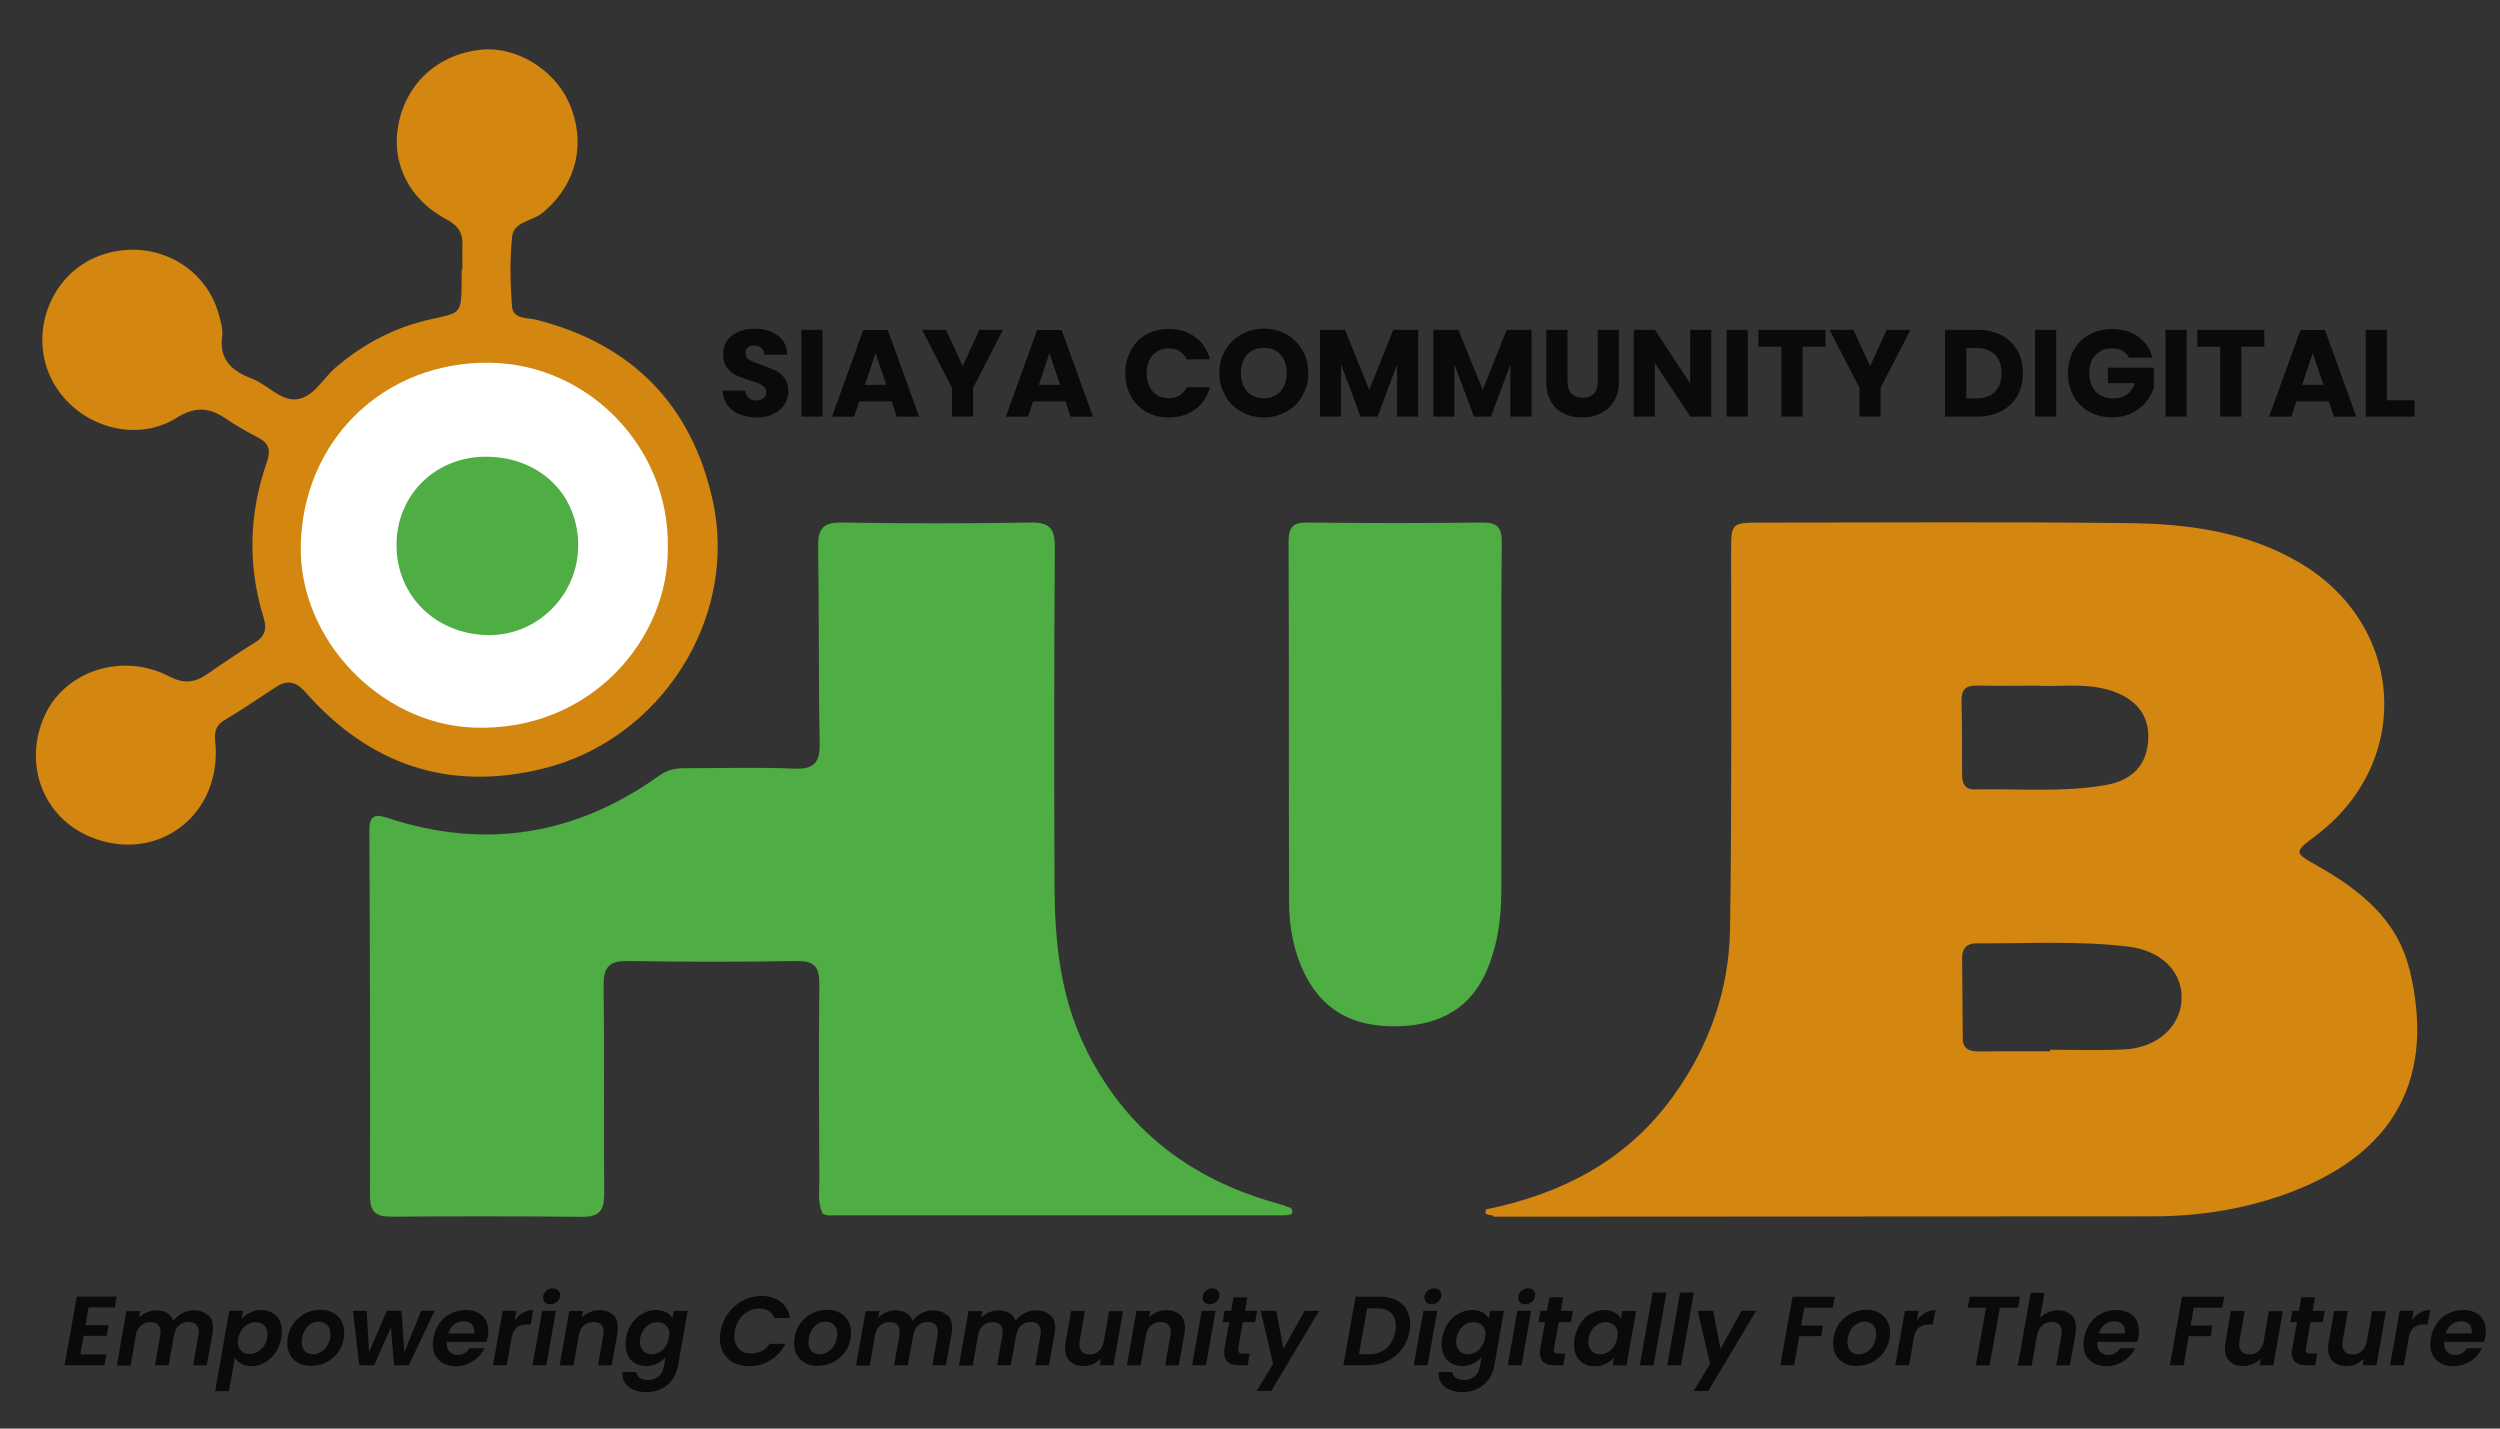 <svg xmlns="http://www.w3.org/2000/svg" xmlns:xlink="http://www.w3.org/1999/xlink" width="161" zoomAndPan="magnify" viewBox="0 0 120.75 69" height="92" preserveAspectRatio="xMidYMid meet" version="1.0"><rect x="0" y="0" width="120.75" height="69" fill="#333333" stroke="none"/><defs><clipPath id="10c706b3e2"><path d="M 117 63 L 120.5 63 L 120.5 66 L 117 66 Z M 117 63 " clip-rule="nonzero"/></clipPath></defs><path fill="#d38610" d="M 116.371 46.816 C 115.789 44.402 113.973 42.977 111.914 41.809 C 110.789 41.18 110.805 41.156 111.809 40.395 C 116.59 36.844 116.184 30.168 111.051 27.168 C 108.453 25.648 105.582 25.289 102.676 25.266 C 96.809 25.199 90.941 25.242 85.078 25.242 C 83.613 25.242 83.613 25.25 83.613 26.703 C 83.609 32.742 83.652 38.805 83.562 44.844 C 83.52 47.797 82.559 50.531 80.82 52.938 C 78.594 56.039 75.449 57.664 71.777 58.414 C 71.641 58.801 72.07 58.602 72.145 58.766 C 82.754 58.758 93.371 58.758 103.98 58.75 C 106.105 58.75 108.191 58.434 110.191 57.746 C 115.793 55.805 117.629 51.961 116.379 46.816 Z M 95.496 33.109 C 96.383 33.141 97.273 33.117 98.336 33.117 C 99.379 33.188 100.609 32.977 101.805 33.312 C 103.117 33.672 103.816 34.52 103.762 35.672 C 103.719 36.895 103.043 37.688 101.688 37.922 C 99.605 38.281 97.484 38.086 95.371 38.129 C 94.875 38.137 94.77 37.809 94.77 37.41 C 94.766 36.227 94.77 35.043 94.742 33.859 C 94.734 33.305 94.945 33.098 95.496 33.117 Z M 102.578 50.688 C 101.395 50.742 100.211 50.703 99.02 50.703 L 99.02 50.777 C 97.867 50.777 96.719 50.77 95.566 50.785 C 95.102 50.785 94.801 50.656 94.801 50.133 C 94.793 48.852 94.777 47.578 94.77 46.297 C 94.766 45.816 94.973 45.562 95.484 45.562 C 97.91 45.578 100.359 45.43 102.781 45.719 C 104.422 45.914 105.434 46.965 105.371 48.289 C 105.305 49.602 104.176 50.621 102.586 50.688 Z M 102.578 50.688 " fill-opacity="1" fill-rule="nonzero"/><path fill="#4ead43" d="M 39.711 58.57 C 39.492 58.066 39.574 57.527 39.574 57.012 C 39.559 53.855 39.539 50.695 39.574 47.543 C 39.582 46.68 39.32 46.402 38.445 46.418 C 35.738 46.469 33.035 46.461 30.336 46.418 C 29.43 46.402 29.145 46.703 29.152 47.602 C 29.199 50.957 29.152 54.309 29.184 57.664 C 29.191 58.457 28.945 58.781 28.121 58.773 C 25.055 58.742 21.992 58.742 18.926 58.766 C 18.184 58.766 17.871 58.57 17.871 57.77 C 17.883 51.887 17.871 45.996 17.84 40.117 C 17.84 39.434 18.059 39.285 18.715 39.504 C 23.43 41.059 27.812 40.34 31.836 37.465 C 32.211 37.203 32.586 37.098 33.027 37.105 C 34.809 37.105 36.586 37.051 38.367 37.125 C 39.344 37.164 39.605 36.812 39.59 35.891 C 39.531 32.738 39.566 29.574 39.516 26.422 C 39.5 25.543 39.738 25.223 40.676 25.238 C 43.711 25.289 46.746 25.289 49.773 25.238 C 50.703 25.223 50.949 25.527 50.949 26.422 C 50.91 31.914 50.91 37.402 50.934 42.887 C 50.949 45.496 51.219 48.074 52.363 50.484 C 54.176 54.309 57.168 56.742 61.191 57.977 C 61.477 58.066 61.762 58.145 62.043 58.227 C 62.164 58.324 62.391 58.27 62.418 58.48 C 62.449 58.668 62.301 58.676 62.172 58.691 C 62.008 58.711 61.844 58.699 61.676 58.699 C 54.574 58.699 47.473 58.699 40.375 58.699 C 40.152 58.699 39.914 58.75 39.711 58.594 Z M 39.711 58.57 " fill-opacity="1" fill-rule="nonzero"/><path fill="#d38610" d="M 22.336 13 C 22.336 12.605 22.32 12.215 22.336 11.816 C 22.359 11.227 22.09 10.867 21.555 10.59 C 19.758 9.637 18.883 7.871 19.242 6.02 C 19.629 3.996 21.18 2.602 23.266 2.398 C 24.926 2.234 26.754 3.344 27.477 4.945 C 28.312 6.82 27.887 8.789 26.367 10.141 C 26.312 10.184 26.27 10.223 26.215 10.266 C 25.738 10.695 24.809 10.68 24.734 11.441 C 24.621 12.543 24.645 13.676 24.727 14.785 C 24.77 15.43 25.461 15.332 25.91 15.445 C 30.539 16.621 33.41 19.574 34.422 24.164 C 35.688 29.875 31.895 35.754 26.195 37.133 C 21.633 38.242 17.824 36.918 14.754 33.434 C 14.289 32.91 13.875 32.82 13.309 33.195 C 12.484 33.742 11.668 34.289 10.82 34.797 C 10.219 35.156 10.406 35.703 10.422 36.207 C 10.52 39.562 7.441 41.703 4.355 40.418 C 2.07 39.465 1.102 36.887 2.16 34.559 C 3.125 32.422 5.883 31.492 8.152 32.66 C 8.902 33.051 9.418 32.969 10.023 32.551 C 10.781 32.023 11.539 31.508 12.324 31.027 C 12.812 30.727 12.895 30.348 12.738 29.852 C 11.949 27.32 12.027 24.793 12.895 22.301 C 13.074 21.781 13.008 21.422 12.496 21.152 C 11.941 20.859 11.395 20.555 10.879 20.203 C 10.094 19.668 9.402 19.633 8.535 20.18 C 6.438 21.496 3.516 20.5 2.441 18.215 C 1.387 15.961 2.52 13.18 4.824 12.344 C 7.27 11.449 9.906 12.754 10.566 15.184 C 10.664 15.527 10.773 15.902 10.73 16.246 C 10.578 17.383 11.215 17.926 12.16 18.285 C 12.926 18.574 13.547 19.391 14.363 19.281 C 15.164 19.168 15.598 18.27 16.215 17.746 C 17.578 16.59 19.098 15.789 20.836 15.414 C 22.27 15.105 22.273 15.137 22.297 13.684 C 22.297 13.449 22.297 13.227 22.297 12.992 L 22.32 12.992 Z M 22.336 13 " fill-opacity="1" fill-rule="nonzero"/><path fill="#4ead43" d="M 72.512 34.863 C 72.512 37.621 72.527 40.387 72.512 43.145 C 72.504 44.395 72.332 45.629 71.844 46.801 C 71.082 48.648 69.633 49.473 67.68 49.562 C 65.672 49.652 64.047 49.016 63.078 47.16 C 62.496 46.035 62.262 44.801 62.262 43.539 C 62.246 37.758 62.262 31.973 62.238 26.195 C 62.238 25.477 62.418 25.223 63.176 25.238 C 65.977 25.273 68.773 25.273 71.574 25.238 C 72.316 25.23 72.543 25.469 72.535 26.195 C 72.504 29.086 72.52 31.98 72.52 34.871 C 72.52 34.871 72.52 34.871 72.512 34.871 Z M 72.512 34.863 " fill-opacity="1" fill-rule="nonzero"/><path fill="#ffffff" d="M 32.254 26.398 C 32.344 30.816 28.531 35.383 22.828 35.141 C 18.379 34.953 14.438 30.895 14.527 26.359 C 14.625 21.25 18.559 17.445 23.668 17.52 C 28.426 17.586 32.328 21.625 32.254 26.398 Z M 32.254 26.398 " fill-opacity="1" fill-rule="nonzero"/><path fill="#4ead43" d="M 23.504 22.059 C 26.082 22.082 27.934 23.887 27.926 26.367 C 27.918 28.758 25.93 30.715 23.57 30.676 C 21.039 30.633 19.152 28.773 19.152 26.324 C 19.152 23.895 21.047 22.039 23.504 22.059 Z M 23.504 22.059 " fill-opacity="1" fill-rule="nonzero"/><path fill="#0a0a0a" d="M 35.723 20.016 C 35.484 19.918 35.289 19.766 35.141 19.574 C 34.996 19.379 34.914 19.145 34.906 18.867 L 35.992 18.867 C 36.008 19.023 36.062 19.137 36.16 19.219 C 36.258 19.301 36.367 19.34 36.52 19.34 C 36.668 19.34 36.789 19.301 36.879 19.234 C 36.969 19.168 37.012 19.07 37.012 18.941 C 37.012 18.84 36.977 18.754 36.906 18.688 C 36.84 18.621 36.75 18.566 36.652 18.523 C 36.547 18.477 36.406 18.434 36.219 18.375 C 35.949 18.293 35.723 18.207 35.559 18.125 C 35.387 18.043 35.246 17.918 35.117 17.758 C 34.988 17.602 34.93 17.383 34.93 17.121 C 34.93 16.734 35.07 16.426 35.355 16.207 C 35.641 15.992 36.008 15.879 36.457 15.879 C 36.906 15.879 37.289 15.992 37.574 16.207 C 37.859 16.426 38.008 16.734 38.023 17.129 L 36.922 17.129 C 36.914 16.996 36.863 16.891 36.773 16.809 C 36.684 16.727 36.562 16.688 36.422 16.688 C 36.301 16.688 36.195 16.719 36.121 16.785 C 36.047 16.852 36.008 16.941 36.008 17.07 C 36.008 17.203 36.07 17.309 36.195 17.383 C 36.324 17.461 36.527 17.543 36.797 17.633 C 37.066 17.723 37.281 17.812 37.453 17.895 C 37.629 17.977 37.77 18.098 37.891 18.262 C 38.008 18.426 38.078 18.629 38.078 18.875 C 38.078 19.121 38.016 19.332 37.898 19.527 C 37.777 19.723 37.598 19.879 37.363 19.992 C 37.133 20.105 36.863 20.164 36.547 20.164 C 36.234 20.164 35.965 20.113 35.723 20.016 Z M 35.723 20.016 " fill-opacity="1" fill-rule="nonzero"/><path fill="#0a0a0a" d="M 38.707 15.93 L 39.727 15.93 L 39.727 20.121 L 38.707 20.121 Z M 38.707 15.93 " fill-opacity="1" fill-rule="nonzero"/><path fill="#0a0a0a" d="M 43.066 19.387 L 41.5 19.387 L 41.254 20.125 L 40.184 20.125 L 41.695 15.938 L 42.879 15.938 L 44.395 20.125 L 43.312 20.125 Z M 42.805 18.59 L 42.289 17.055 L 41.777 18.59 L 42.812 18.59 Z M 42.805 18.59 " fill-opacity="1" fill-rule="nonzero"/><path fill="#0a0a0a" d="M 48.445 15.93 L 47 18.734 L 47 20.121 L 45.98 20.121 L 45.98 18.734 L 44.535 15.93 L 45.688 15.93 L 46.5 17.684 L 47.301 15.93 Z M 48.445 15.93 " fill-opacity="1" fill-rule="nonzero"/><path fill="#0a0a0a" d="M 51.465 19.387 L 49.898 19.387 L 49.652 20.125 L 48.582 20.125 L 50.094 15.938 L 51.277 15.938 L 52.793 20.125 L 51.711 20.125 Z M 51.203 18.59 L 50.688 17.055 L 50.176 18.59 L 51.211 18.59 Z M 51.203 18.59 " fill-opacity="1" fill-rule="nonzero"/><path fill="#0a0a0a" d="M 54.621 16.914 C 54.801 16.59 55.047 16.336 55.367 16.156 C 55.691 15.977 56.051 15.887 56.457 15.887 C 56.949 15.887 57.375 16.02 57.73 16.281 C 58.082 16.547 58.32 16.906 58.441 17.355 L 57.316 17.355 C 57.234 17.184 57.113 17.047 56.965 16.957 C 56.816 16.867 56.637 16.824 56.441 16.824 C 56.125 16.824 55.871 16.934 55.676 17.152 C 55.48 17.371 55.383 17.66 55.383 18.027 C 55.383 18.395 55.48 18.688 55.676 18.906 C 55.871 19.121 56.125 19.234 56.441 19.234 C 56.637 19.234 56.809 19.191 56.965 19.102 C 57.121 19.012 57.234 18.875 57.316 18.703 L 58.441 18.703 C 58.32 19.152 58.082 19.512 57.73 19.773 C 57.375 20.035 56.949 20.164 56.457 20.164 C 56.051 20.164 55.684 20.074 55.367 19.895 C 55.047 19.715 54.801 19.461 54.621 19.137 C 54.441 18.816 54.352 18.449 54.352 18.035 C 54.352 17.625 54.441 17.258 54.621 16.926 Z M 54.621 16.914 " fill-opacity="1" fill-rule="nonzero"/><path fill="#0a0a0a" d="M 59.961 19.887 C 59.633 19.707 59.371 19.453 59.184 19.121 C 58.996 18.793 58.891 18.426 58.891 18.016 C 58.891 17.602 58.988 17.234 59.184 16.914 C 59.379 16.582 59.633 16.336 59.961 16.148 C 60.293 15.969 60.652 15.871 61.039 15.871 C 61.43 15.871 61.797 15.961 62.129 16.148 C 62.457 16.328 62.711 16.582 62.906 16.914 C 63.094 17.242 63.191 17.609 63.191 18.016 C 63.191 18.418 63.094 18.793 62.906 19.121 C 62.719 19.453 62.457 19.707 62.129 19.887 C 61.797 20.066 61.438 20.164 61.047 20.164 C 60.66 20.164 60.293 20.074 59.969 19.887 Z M 61.852 18.898 C 62.051 18.672 62.148 18.383 62.148 18.016 C 62.148 17.648 62.051 17.348 61.852 17.129 C 61.648 16.914 61.387 16.801 61.047 16.801 C 60.711 16.801 60.441 16.914 60.238 17.129 C 60.035 17.348 59.938 17.648 59.938 18.02 C 59.938 18.395 60.035 18.688 60.238 18.906 C 60.441 19.121 60.711 19.234 61.047 19.234 C 61.387 19.234 61.648 19.121 61.852 18.898 Z M 61.852 18.898 " fill-opacity="1" fill-rule="nonzero"/><path fill="#0a0a0a" d="M 68.496 15.93 L 68.496 20.121 L 67.477 20.121 L 67.477 17.609 L 66.539 20.121 L 65.715 20.121 L 64.773 17.602 L 64.773 20.121 L 63.754 20.121 L 63.754 15.93 L 64.961 15.93 L 66.137 18.832 L 67.297 15.93 Z M 68.496 15.93 " fill-opacity="1" fill-rule="nonzero"/><path fill="#0a0a0a" d="M 73.973 15.93 L 73.973 20.121 L 72.953 20.121 L 72.953 17.609 L 72.016 20.121 L 71.191 20.121 L 70.25 17.602 L 70.25 20.121 L 69.23 20.121 L 69.23 15.93 L 70.438 15.93 L 71.613 18.832 L 72.773 15.93 Z M 73.973 15.93 " fill-opacity="1" fill-rule="nonzero"/><path fill="#0a0a0a" d="M 75.711 15.93 L 75.711 18.434 C 75.711 18.68 75.77 18.875 75.898 19.012 C 76.02 19.145 76.207 19.211 76.438 19.211 C 76.668 19.211 76.855 19.145 76.984 19.012 C 77.113 18.875 77.172 18.68 77.172 18.434 L 77.172 15.93 L 78.191 15.93 L 78.191 18.434 C 78.191 18.809 78.109 19.121 77.949 19.387 C 77.793 19.648 77.578 19.836 77.305 19.969 C 77.035 20.105 76.738 20.164 76.406 20.164 C 76.078 20.164 75.785 20.098 75.523 19.969 C 75.262 19.844 75.059 19.648 74.91 19.387 C 74.758 19.121 74.684 18.809 74.684 18.434 L 74.684 15.93 Z M 75.711 15.93 " fill-opacity="1" fill-rule="nonzero"/><path fill="#0a0a0a" d="M 82.656 20.121 L 81.637 20.121 L 79.93 17.535 L 79.93 20.121 L 78.91 20.121 L 78.91 15.93 L 79.93 15.93 L 81.637 18.523 L 81.637 15.93 L 82.656 15.93 Z M 82.656 20.121 " fill-opacity="1" fill-rule="nonzero"/><path fill="#0a0a0a" d="M 83.398 15.93 L 84.418 15.93 L 84.418 20.121 L 83.398 20.121 Z M 83.398 15.93 " fill-opacity="1" fill-rule="nonzero"/><path fill="#0a0a0a" d="M 88.172 15.93 L 88.172 16.746 L 87.062 16.746 L 87.062 20.121 L 86.043 20.121 L 86.043 16.746 L 84.934 16.746 L 84.934 15.93 Z M 88.172 15.93 " fill-opacity="1" fill-rule="nonzero"/><path fill="#0a0a0a" d="M 92.277 15.93 L 90.832 18.734 L 90.832 20.121 L 89.812 20.121 L 89.812 18.734 L 88.367 15.93 L 89.52 15.93 L 90.328 17.684 L 91.129 15.93 Z M 92.277 15.93 " fill-opacity="1" fill-rule="nonzero"/><path fill="#0a0a0a" d="M 96.676 16.191 C 97.004 16.367 97.258 16.613 97.438 16.926 C 97.617 17.242 97.707 17.609 97.707 18.02 C 97.707 18.434 97.617 18.793 97.438 19.117 C 97.258 19.43 97.004 19.676 96.668 19.855 C 96.336 20.031 95.949 20.121 95.512 20.121 L 93.945 20.121 L 93.945 15.93 L 95.512 15.93 C 95.953 15.93 96.336 16.02 96.668 16.191 Z M 96.352 18.922 C 96.57 18.711 96.676 18.41 96.676 18.027 C 96.676 17.648 96.57 17.34 96.352 17.129 C 96.137 16.914 95.836 16.809 95.453 16.809 L 94.973 16.809 L 94.973 19.242 L 95.453 19.242 C 95.836 19.242 96.141 19.137 96.352 18.93 Z M 96.352 18.922 " fill-opacity="1" fill-rule="nonzero"/><path fill="#0a0a0a" d="M 98.293 15.93 L 99.312 15.93 L 99.312 20.121 L 98.293 20.121 Z M 98.293 15.93 " fill-opacity="1" fill-rule="nonzero"/><path fill="#0a0a0a" d="M 102.824 17.258 C 102.75 17.113 102.637 17.012 102.504 16.934 C 102.367 16.859 102.195 16.824 102.008 16.824 C 101.68 16.824 101.418 16.934 101.215 17.145 C 101.012 17.363 100.914 17.652 100.914 18.016 C 100.914 18.402 101.02 18.703 101.23 18.922 C 101.441 19.137 101.723 19.242 102.09 19.242 C 102.34 19.242 102.555 19.184 102.727 19.055 C 102.902 18.93 103.027 18.75 103.109 18.508 L 101.812 18.508 L 101.812 17.758 L 104.031 17.758 L 104.031 18.711 C 103.957 18.965 103.828 19.207 103.648 19.422 C 103.469 19.641 103.238 19.82 102.961 19.953 C 102.684 20.09 102.367 20.156 102.016 20.156 C 101.605 20.156 101.238 20.066 100.906 19.887 C 100.586 19.707 100.332 19.453 100.152 19.129 C 99.973 18.809 99.883 18.441 99.883 18.027 C 99.883 17.617 99.973 17.25 100.152 16.922 C 100.332 16.59 100.586 16.344 100.906 16.164 C 101.23 15.984 101.598 15.895 102.008 15.895 C 102.512 15.895 102.93 16.012 103.273 16.262 C 103.621 16.508 103.844 16.836 103.957 17.273 L 102.832 17.273 Z M 102.824 17.258 " fill-opacity="1" fill-rule="nonzero"/><path fill="#0a0a0a" d="M 104.594 15.93 L 105.613 15.93 L 105.613 20.121 L 104.594 20.121 Z M 104.594 15.93 " fill-opacity="1" fill-rule="nonzero"/><path fill="#0a0a0a" d="M 109.367 15.93 L 109.367 16.746 L 108.258 16.746 L 108.258 20.121 L 107.238 20.121 L 107.238 16.746 L 106.129 16.746 L 106.129 15.93 Z M 109.367 15.93 " fill-opacity="1" fill-rule="nonzero"/><path fill="#0a0a0a" d="M 112.484 19.387 L 110.918 19.387 L 110.672 20.125 L 109.598 20.125 L 111.113 15.938 L 112.297 15.938 L 113.809 20.125 L 112.73 20.125 Z M 112.223 18.59 L 111.703 17.055 L 111.195 18.59 L 112.227 18.59 Z M 112.223 18.59 " fill-opacity="1" fill-rule="nonzero"/><path fill="#0a0a0a" d="M 115.293 19.332 L 116.625 19.332 L 116.625 20.121 L 114.266 20.121 L 114.266 15.93 L 115.285 15.93 L 115.285 19.332 Z M 115.293 19.332 " fill-opacity="1" fill-rule="nonzero"/><path fill="#0a0a0a" d="M 4.277 63.148 L 4.129 64.008 L 5.246 64.008 L 5.156 64.52 L 4.039 64.52 L 3.883 65.418 L 5.141 65.418 L 5.043 65.941 L 3.117 65.941 L 3.711 62.625 L 5.637 62.625 L 5.543 63.148 Z M 4.277 63.148 " fill-opacity="1" fill-rule="nonzero"/><path fill="#0a0a0a" d="M 10.047 63.5 C 10.211 63.648 10.289 63.859 10.289 64.129 C 10.289 64.234 10.281 64.324 10.266 64.398 L 9.988 65.941 L 9.328 65.941 L 9.582 64.488 C 9.59 64.43 9.598 64.375 9.598 64.324 C 9.598 64.176 9.555 64.055 9.473 63.973 C 9.387 63.891 9.27 63.852 9.109 63.852 C 8.926 63.852 8.773 63.906 8.648 64.016 C 8.52 64.129 8.445 64.285 8.406 64.488 C 8.406 64.488 8.145 65.941 8.145 65.941 L 7.484 65.941 L 7.738 64.488 C 7.746 64.43 7.754 64.375 7.754 64.332 C 7.754 64.176 7.711 64.062 7.629 63.98 C 7.547 63.898 7.426 63.859 7.27 63.859 C 7.098 63.859 6.945 63.91 6.82 64.016 C 6.691 64.121 6.609 64.266 6.57 64.457 L 6.309 65.957 L 5.641 65.957 L 6.105 63.328 L 6.773 63.328 L 6.715 63.641 C 6.82 63.539 6.945 63.449 7.09 63.387 C 7.23 63.328 7.387 63.289 7.547 63.289 C 7.746 63.289 7.926 63.336 8.07 63.418 C 8.211 63.5 8.316 63.629 8.379 63.793 C 8.488 63.641 8.633 63.516 8.812 63.426 C 8.992 63.336 9.18 63.289 9.367 63.289 C 9.645 63.289 9.867 63.363 10.023 63.516 Z M 10.047 63.5 " fill-opacity="1" fill-rule="nonzero"/><path fill="#0a0a0a" d="M 12.094 63.395 C 12.258 63.312 12.438 63.273 12.625 63.273 C 12.812 63.273 12.992 63.32 13.141 63.402 C 13.293 63.484 13.41 63.605 13.496 63.762 C 13.578 63.918 13.613 64.105 13.613 64.316 C 13.613 64.414 13.605 64.52 13.586 64.625 C 13.539 64.895 13.441 65.133 13.301 65.336 C 13.156 65.547 12.984 65.703 12.781 65.816 C 12.582 65.926 12.371 65.988 12.145 65.988 C 11.949 65.988 11.785 65.949 11.652 65.867 C 11.516 65.785 11.41 65.688 11.344 65.566 L 11.059 67.195 L 10.391 67.195 L 11.074 63.312 L 11.742 63.312 L 11.672 63.695 C 11.777 63.574 11.914 63.477 12.078 63.395 Z M 12.926 64.453 C 12.926 64.266 12.871 64.121 12.762 64.016 C 12.648 63.91 12.512 63.859 12.348 63.859 C 12.227 63.859 12.109 63.891 11.988 63.949 C 11.867 64.008 11.77 64.098 11.68 64.219 C 11.598 64.34 11.539 64.473 11.508 64.633 C 11.492 64.715 11.484 64.773 11.484 64.812 C 11.484 65 11.539 65.141 11.652 65.246 C 11.762 65.352 11.898 65.402 12.062 65.402 C 12.184 65.402 12.309 65.371 12.422 65.305 C 12.543 65.246 12.641 65.148 12.73 65.035 C 12.812 64.914 12.871 64.781 12.902 64.617 C 12.91 64.555 12.918 64.496 12.918 64.445 Z M 12.926 64.453 " fill-opacity="1" fill-rule="nonzero"/><path fill="#0a0a0a" d="M 14.422 65.844 C 14.25 65.754 14.117 65.621 14.02 65.457 C 13.922 65.289 13.875 65.098 13.875 64.879 C 13.875 64.578 13.945 64.309 14.086 64.062 C 14.227 63.816 14.422 63.621 14.664 63.477 C 14.91 63.336 15.18 63.262 15.48 63.262 C 15.703 63.262 15.906 63.305 16.078 63.402 C 16.25 63.492 16.395 63.629 16.484 63.793 C 16.582 63.957 16.625 64.152 16.625 64.367 C 16.625 64.668 16.559 64.938 16.41 65.188 C 16.266 65.434 16.07 65.621 15.824 65.762 C 15.578 65.906 15.301 65.973 15 65.973 C 14.777 65.973 14.582 65.926 14.402 65.836 Z M 15.539 65.281 C 15.668 65.191 15.773 65.066 15.848 64.914 C 15.922 64.766 15.961 64.602 15.961 64.438 C 15.961 64.25 15.906 64.098 15.801 63.996 C 15.695 63.891 15.562 63.836 15.398 63.836 C 15.234 63.836 15.09 63.883 14.969 63.973 C 14.844 64.062 14.746 64.188 14.68 64.34 C 14.609 64.488 14.574 64.652 14.574 64.824 C 14.574 65.012 14.625 65.156 14.723 65.262 C 14.82 65.367 14.957 65.41 15.113 65.41 C 15.27 65.41 15.414 65.367 15.547 65.277 Z M 15.539 65.281 " fill-opacity="1" fill-rule="nonzero"/><path fill="#0a0a0a" d="M 20.988 63.312 L 19.75 65.941 L 19.031 65.941 L 18.883 64.113 L 18.07 65.941 L 17.352 65.941 L 17.047 63.312 L 17.711 63.312 L 17.824 65.312 L 18.688 63.312 L 19.391 63.312 L 19.531 65.312 L 20.344 63.312 Z M 20.988 63.312 " fill-opacity="1" fill-rule="nonzero"/><path fill="#0a0a0a" d="M 23.293 63.543 C 23.488 63.73 23.586 63.98 23.586 64.293 C 23.586 64.398 23.578 64.488 23.562 64.562 C 23.543 64.66 23.527 64.742 23.504 64.812 L 21.578 64.812 C 21.578 64.812 21.578 64.863 21.578 64.91 C 21.578 65.074 21.625 65.199 21.723 65.297 C 21.816 65.387 21.945 65.441 22.102 65.441 C 22.238 65.441 22.352 65.41 22.449 65.352 C 22.547 65.289 22.621 65.215 22.68 65.117 L 23.398 65.117 C 23.277 65.371 23.098 65.582 22.852 65.738 C 22.605 65.906 22.328 65.988 22.02 65.988 C 21.684 65.988 21.414 65.891 21.211 65.703 C 21.008 65.516 20.902 65.254 20.902 64.93 C 20.902 64.832 20.91 64.734 20.934 64.633 C 20.98 64.363 21.078 64.121 21.227 63.91 C 21.375 63.711 21.555 63.543 21.773 63.441 C 21.992 63.336 22.23 63.273 22.492 63.273 C 22.828 63.273 23.094 63.363 23.285 63.551 Z M 22.914 64.301 C 22.914 64.152 22.859 64.031 22.762 63.941 C 22.664 63.859 22.539 63.816 22.379 63.816 C 22.215 63.816 22.066 63.867 21.93 63.973 C 21.797 64.078 21.707 64.219 21.652 64.406 L 22.906 64.406 C 22.906 64.355 22.914 64.316 22.914 64.293 Z M 22.914 64.301 " fill-opacity="1" fill-rule="nonzero"/><path fill="#0a0a0a" d="M 25.258 63.41 C 25.406 63.32 25.57 63.273 25.75 63.273 L 25.633 63.973 L 25.461 63.973 C 25.266 63.973 25.105 64.016 24.988 64.098 C 24.867 64.184 24.785 64.332 24.727 64.535 L 24.477 65.941 L 23.812 65.941 L 24.277 63.312 L 24.941 63.312 L 24.859 63.777 C 24.973 63.621 25.105 63.492 25.258 63.41 Z M 25.258 63.41 " fill-opacity="1" fill-rule="nonzero"/><path fill="#0a0a0a" d="M 26.852 63.312 L 26.387 65.941 L 25.723 65.941 L 26.188 63.312 Z M 26.328 62.906 C 26.27 62.848 26.23 62.773 26.23 62.684 C 26.23 62.555 26.277 62.449 26.375 62.359 C 26.473 62.27 26.582 62.227 26.711 62.227 C 26.816 62.227 26.898 62.258 26.957 62.316 C 27.02 62.375 27.055 62.449 27.055 62.539 C 27.055 62.668 27.012 62.773 26.914 62.863 C 26.816 62.953 26.703 62.996 26.574 62.996 C 26.473 62.996 26.387 62.969 26.32 62.906 Z M 26.328 62.906 " fill-opacity="1" fill-rule="nonzero"/><path fill="#0a0a0a" d="M 29.609 63.5 C 29.77 63.648 29.844 63.859 29.844 64.129 C 29.844 64.227 29.836 64.324 29.82 64.406 L 29.543 65.949 L 28.883 65.949 L 29.137 64.496 C 29.145 64.438 29.152 64.383 29.152 64.332 C 29.152 64.176 29.109 64.055 29.027 63.973 C 28.945 63.891 28.824 63.852 28.668 63.852 C 28.488 63.852 28.336 63.906 28.211 64.008 C 28.082 64.113 28 64.273 27.961 64.465 L 27.699 65.949 L 27.031 65.949 L 27.496 63.32 L 28.164 63.32 L 28.105 63.641 C 28.211 63.531 28.336 63.441 28.488 63.379 C 28.637 63.312 28.793 63.281 28.949 63.281 C 29.219 63.281 29.438 63.359 29.594 63.5 Z M 29.609 63.5 " fill-opacity="1" fill-rule="nonzero"/><path fill="#0a0a0a" d="M 32.188 63.387 C 32.324 63.461 32.422 63.566 32.48 63.688 L 32.547 63.312 L 33.215 63.312 L 32.75 65.965 C 32.703 66.211 32.613 66.43 32.488 66.617 C 32.352 66.812 32.18 66.961 31.961 67.074 C 31.746 67.188 31.5 67.238 31.223 67.238 C 30.855 67.238 30.562 67.148 30.352 66.977 C 30.141 66.805 30.051 66.562 30.066 66.266 L 30.727 66.266 C 30.742 66.383 30.793 66.48 30.898 66.551 C 31.004 66.617 31.141 66.652 31.305 66.652 C 31.5 66.652 31.664 66.594 31.805 66.48 C 31.941 66.371 32.039 66.191 32.074 65.957 L 32.145 65.555 C 32.039 65.68 31.902 65.777 31.738 65.859 C 31.574 65.941 31.395 65.98 31.207 65.98 C 31.02 65.98 30.84 65.934 30.688 65.852 C 30.539 65.762 30.418 65.645 30.336 65.484 C 30.254 65.328 30.211 65.141 30.211 64.922 C 30.211 64.824 30.219 64.723 30.238 64.617 C 30.285 64.348 30.383 64.113 30.523 63.91 C 30.668 63.711 30.84 63.543 31.043 63.441 C 31.242 63.328 31.461 63.273 31.688 63.273 C 31.879 63.273 32.047 63.312 32.188 63.395 Z M 32.328 64.453 C 32.328 64.266 32.277 64.121 32.164 64.016 C 32.055 63.91 31.918 63.859 31.754 63.859 C 31.633 63.859 31.512 63.891 31.395 63.949 C 31.281 64.008 31.176 64.098 31.094 64.211 C 31.012 64.324 30.953 64.465 30.922 64.625 C 30.914 64.684 30.906 64.742 30.906 64.797 C 30.906 64.984 30.957 65.133 31.07 65.246 C 31.176 65.359 31.32 65.41 31.477 65.41 C 31.602 65.41 31.723 65.379 31.836 65.32 C 31.957 65.262 32.055 65.172 32.137 65.051 C 32.219 64.93 32.277 64.797 32.301 64.641 C 32.316 64.555 32.324 64.496 32.324 64.457 Z M 32.328 64.453 " fill-opacity="1" fill-rule="nonzero"/><path fill="#0a0a0a" d="M 35.184 63.41 C 35.379 63.156 35.613 62.953 35.891 62.812 C 36.168 62.668 36.465 62.594 36.781 62.594 C 37.148 62.594 37.461 62.691 37.711 62.879 C 37.957 63.066 38.105 63.328 38.16 63.664 L 37.395 63.664 C 37.344 63.516 37.262 63.395 37.133 63.32 C 37.004 63.246 36.855 63.199 36.676 63.199 C 36.48 63.199 36.301 63.246 36.137 63.336 C 35.973 63.426 35.828 63.551 35.715 63.719 C 35.605 63.883 35.527 64.07 35.492 64.285 C 35.477 64.383 35.469 64.473 35.469 64.543 C 35.469 64.797 35.543 65 35.688 65.148 C 35.836 65.297 36.031 65.371 36.285 65.371 C 36.465 65.371 36.629 65.336 36.789 65.254 C 36.938 65.172 37.066 65.059 37.172 64.91 L 37.934 64.91 C 37.762 65.246 37.523 65.508 37.207 65.703 C 36.895 65.898 36.555 65.988 36.18 65.988 C 35.902 65.988 35.656 65.926 35.438 65.824 C 35.223 65.711 35.059 65.555 34.945 65.344 C 34.824 65.141 34.773 64.902 34.773 64.641 C 34.773 64.527 34.781 64.414 34.801 64.301 C 34.863 63.973 34.98 63.68 35.176 63.426 Z M 35.184 63.41 " fill-opacity="1" fill-rule="nonzero"/><path fill="#0a0a0a" d="M 38.902 65.844 C 38.727 65.754 38.594 65.621 38.496 65.457 C 38.398 65.289 38.355 65.098 38.355 64.879 C 38.355 64.578 38.422 64.309 38.562 64.062 C 38.707 63.816 38.902 63.621 39.141 63.477 C 39.387 63.336 39.656 63.262 39.957 63.262 C 40.184 63.262 40.383 63.305 40.555 63.402 C 40.73 63.492 40.871 63.629 40.961 63.793 C 41.059 63.957 41.105 64.152 41.105 64.367 C 41.105 64.668 41.035 64.938 40.887 65.188 C 40.742 65.434 40.551 65.621 40.301 65.762 C 40.055 65.906 39.777 65.973 39.477 65.973 C 39.254 65.973 39.059 65.926 38.879 65.836 Z M 40.016 65.281 C 40.145 65.191 40.25 65.066 40.324 64.914 C 40.398 64.766 40.438 64.602 40.438 64.438 C 40.438 64.25 40.383 64.098 40.281 63.996 C 40.176 63.891 40.039 63.836 39.875 63.836 C 39.711 63.836 39.566 63.883 39.449 63.973 C 39.32 64.062 39.223 64.188 39.156 64.34 C 39.09 64.488 39.051 64.652 39.051 64.824 C 39.051 65.012 39.102 65.156 39.199 65.262 C 39.297 65.367 39.434 65.41 39.59 65.41 C 39.746 65.41 39.891 65.367 40.023 65.277 Z M 40.016 65.281 " fill-opacity="1" fill-rule="nonzero"/><path fill="#0a0a0a" d="M 45.75 63.5 C 45.914 63.648 45.988 63.859 45.988 64.129 C 45.988 64.234 45.98 64.324 45.965 64.398 L 45.688 65.941 L 45.031 65.941 L 45.285 64.488 C 45.293 64.43 45.301 64.375 45.301 64.324 C 45.301 64.176 45.254 64.055 45.172 63.973 C 45.09 63.891 44.969 63.852 44.812 63.852 C 44.625 63.852 44.477 63.906 44.348 64.016 C 44.219 64.129 44.145 64.285 44.109 64.488 C 44.109 64.488 43.848 65.941 43.848 65.941 L 43.188 65.941 L 43.441 64.488 C 43.449 64.43 43.457 64.375 43.457 64.332 C 43.457 64.176 43.41 64.062 43.328 63.98 C 43.246 63.898 43.125 63.859 42.969 63.859 C 42.797 63.859 42.648 63.91 42.52 64.016 C 42.391 64.121 42.309 64.266 42.273 64.457 L 42.012 65.957 L 41.344 65.957 L 41.809 63.328 L 42.477 63.328 L 42.414 63.641 C 42.52 63.539 42.648 63.449 42.789 63.387 C 42.934 63.328 43.09 63.289 43.246 63.289 C 43.449 63.289 43.629 63.336 43.77 63.418 C 43.914 63.5 44.02 63.629 44.078 63.793 C 44.191 63.641 44.332 63.516 44.512 63.426 C 44.691 63.336 44.879 63.289 45.066 63.289 C 45.344 63.289 45.57 63.363 45.727 63.516 Z M 45.75 63.5 " fill-opacity="1" fill-rule="nonzero"/><path fill="#0a0a0a" d="M 50.723 63.5 C 50.887 63.648 50.965 63.859 50.965 64.129 C 50.965 64.234 50.957 64.324 50.941 64.398 L 50.664 65.941 L 50.004 65.941 L 50.258 64.488 C 50.266 64.43 50.273 64.375 50.273 64.324 C 50.273 64.176 50.23 64.055 50.148 63.973 C 50.062 63.891 49.945 63.852 49.789 63.852 C 49.602 63.852 49.449 63.906 49.324 64.016 C 49.195 64.129 49.121 64.285 49.082 64.488 C 49.082 64.488 48.82 65.941 48.82 65.941 L 48.16 65.941 L 48.418 64.488 C 48.422 64.43 48.43 64.375 48.43 64.332 C 48.43 64.176 48.387 64.062 48.305 63.98 C 48.223 63.898 48.102 63.859 47.945 63.859 C 47.773 63.859 47.621 63.91 47.496 64.016 C 47.367 64.121 47.285 64.266 47.246 64.457 L 46.984 65.957 L 46.316 65.957 L 46.781 63.328 L 47.449 63.328 L 47.391 63.641 C 47.496 63.539 47.621 63.449 47.766 63.387 C 47.906 63.328 48.062 63.289 48.223 63.289 C 48.422 63.289 48.602 63.336 48.746 63.418 C 48.887 63.5 48.992 63.629 49.055 63.793 C 49.164 63.641 49.309 63.516 49.488 63.426 C 49.668 63.336 49.855 63.289 50.043 63.289 C 50.32 63.289 50.543 63.363 50.703 63.516 Z M 50.723 63.5 " fill-opacity="1" fill-rule="nonzero"/><path fill="#0a0a0a" d="M 54.246 63.312 L 53.781 65.941 L 53.113 65.941 L 53.172 65.613 C 53.07 65.727 52.949 65.816 52.801 65.883 C 52.648 65.949 52.492 65.98 52.328 65.98 C 52.059 65.98 51.84 65.906 51.684 65.762 C 51.527 65.613 51.441 65.402 51.441 65.133 C 51.441 65.035 51.449 64.938 51.465 64.863 L 51.734 63.32 L 52.402 63.32 L 52.148 64.766 C 52.141 64.824 52.133 64.879 52.133 64.93 C 52.133 65.09 52.176 65.207 52.258 65.289 C 52.344 65.371 52.461 65.418 52.621 65.418 C 52.801 65.418 52.957 65.367 53.078 65.254 C 53.195 65.141 53.285 64.984 53.316 64.773 L 53.57 63.328 L 54.238 63.328 Z M 54.246 63.312 " fill-opacity="1" fill-rule="nonzero"/><path fill="#0a0a0a" d="M 57.004 63.5 C 57.16 63.648 57.234 63.859 57.234 64.129 C 57.234 64.227 57.227 64.324 57.211 64.406 L 56.934 65.949 L 56.277 65.949 L 56.531 64.496 C 56.539 64.438 56.547 64.383 56.547 64.332 C 56.547 64.176 56.5 64.055 56.418 63.973 C 56.336 63.891 56.215 63.852 56.059 63.852 C 55.879 63.852 55.73 63.906 55.602 64.008 C 55.473 64.113 55.391 64.273 55.355 64.465 L 55.09 65.949 L 54.426 65.949 L 54.891 63.32 L 55.555 63.32 L 55.496 63.641 C 55.602 63.531 55.73 63.441 55.879 63.379 C 56.027 63.312 56.188 63.281 56.344 63.281 C 56.613 63.281 56.828 63.359 56.988 63.5 Z M 57.004 63.5 " fill-opacity="1" fill-rule="nonzero"/><path fill="#0a0a0a" d="M 58.711 63.312 L 58.246 65.941 L 57.578 65.941 L 58.043 63.312 Z M 58.18 62.906 C 58.117 62.848 58.082 62.773 58.082 62.684 C 58.082 62.555 58.125 62.449 58.223 62.359 C 58.32 62.27 58.434 62.227 58.562 62.227 C 58.664 62.227 58.746 62.258 58.809 62.316 C 58.867 62.375 58.906 62.449 58.906 62.539 C 58.906 62.668 58.859 62.773 58.762 62.863 C 58.664 62.953 58.555 62.996 58.426 62.996 C 58.32 62.996 58.238 62.969 58.172 62.906 Z M 58.18 62.906 " fill-opacity="1" fill-rule="nonzero"/><path fill="#0a0a0a" d="M 59.812 65.133 C 59.812 65.133 59.812 65.18 59.812 65.207 C 59.812 65.27 59.828 65.312 59.863 65.344 C 59.902 65.371 59.961 65.379 60.043 65.379 L 60.359 65.379 L 60.262 65.941 L 59.844 65.941 C 59.371 65.941 59.129 65.746 59.129 65.352 C 59.129 65.277 59.129 65.199 59.145 65.125 L 59.371 63.859 L 59.055 63.859 L 59.152 63.312 L 59.469 63.312 L 59.578 62.66 L 60.246 62.66 L 60.133 63.312 L 60.719 63.312 L 60.621 63.859 L 60.027 63.859 L 59.805 65.133 Z M 59.812 65.133 " fill-opacity="1" fill-rule="nonzero"/><path fill="#0a0a0a" d="M 61.641 63.312 L 61.992 65.148 L 63.012 63.312 L 63.715 63.312 L 61.398 67.188 L 60.695 67.188 L 61.492 65.875 L 60.891 63.312 Z M 61.641 63.312 " fill-opacity="1" fill-rule="nonzero"/><path fill="#0a0a0a" d="M 67.426 62.789 C 67.648 62.895 67.82 63.043 67.934 63.246 C 68.047 63.449 68.113 63.672 68.113 63.941 C 68.113 64.062 68.105 64.184 68.082 64.293 C 68.023 64.625 67.902 64.914 67.715 65.164 C 67.527 65.41 67.289 65.605 67.004 65.738 C 66.719 65.875 66.398 65.941 66.047 65.941 L 64.883 65.941 L 65.477 62.629 L 66.637 62.629 C 66.945 62.629 67.207 62.684 67.434 62.789 Z M 66.969 65.109 C 67.191 64.914 67.336 64.645 67.395 64.293 C 67.41 64.188 67.418 64.098 67.418 64.023 C 67.418 63.762 67.34 63.551 67.184 63.41 C 67.027 63.27 66.801 63.191 66.496 63.191 L 66.031 63.191 L 65.641 65.41 L 66.105 65.41 C 66.449 65.41 66.742 65.312 66.961 65.117 Z M 66.969 65.109 " fill-opacity="1" fill-rule="nonzero"/><path fill="#0a0a0a" d="M 69.418 63.312 L 68.953 65.941 L 68.285 65.941 L 68.75 63.312 Z M 68.895 62.906 C 68.832 62.848 68.797 62.773 68.797 62.684 C 68.797 62.555 68.84 62.449 68.938 62.359 C 69.035 62.27 69.148 62.227 69.273 62.227 C 69.371 62.227 69.461 62.258 69.523 62.316 C 69.582 62.375 69.621 62.449 69.621 62.539 C 69.621 62.668 69.574 62.773 69.477 62.863 C 69.379 62.953 69.266 62.996 69.141 62.996 C 69.035 62.996 68.953 62.969 68.887 62.906 Z M 68.895 62.906 " fill-opacity="1" fill-rule="nonzero"/><path fill="#0a0a0a" d="M 71.613 63.387 C 71.746 63.461 71.844 63.566 71.906 63.688 L 71.973 63.312 L 72.641 63.312 L 72.176 65.965 C 72.129 66.211 72.039 66.43 71.906 66.617 C 71.77 66.812 71.598 66.961 71.379 67.074 C 71.164 67.188 70.914 67.238 70.637 67.238 C 70.27 67.238 69.98 67.148 69.77 66.977 C 69.559 66.805 69.469 66.562 69.484 66.266 L 70.145 66.266 C 70.16 66.383 70.211 66.48 70.316 66.551 C 70.422 66.617 70.555 66.652 70.723 66.652 C 70.914 66.652 71.082 66.594 71.223 66.48 C 71.359 66.371 71.449 66.191 71.492 65.957 L 71.559 65.555 C 71.453 65.68 71.32 65.777 71.156 65.859 C 70.992 65.941 70.812 65.98 70.625 65.98 C 70.438 65.98 70.258 65.934 70.105 65.852 C 69.957 65.762 69.836 65.645 69.754 65.484 C 69.672 65.328 69.625 65.141 69.625 64.922 C 69.625 64.824 69.633 64.723 69.656 64.617 C 69.703 64.348 69.801 64.113 69.941 63.91 C 70.082 63.711 70.258 63.543 70.457 63.441 C 70.66 63.336 70.879 63.273 71.102 63.273 C 71.297 63.273 71.469 63.312 71.605 63.395 Z M 71.754 64.453 C 71.754 64.266 71.703 64.121 71.59 64.016 C 71.477 63.91 71.344 63.859 71.18 63.859 C 71.051 63.859 70.938 63.891 70.816 63.949 C 70.707 64.008 70.602 64.098 70.52 64.211 C 70.438 64.324 70.375 64.465 70.348 64.625 C 70.34 64.684 70.332 64.742 70.332 64.797 C 70.332 64.984 70.383 65.133 70.488 65.246 C 70.594 65.359 70.734 65.41 70.895 65.41 C 71.02 65.41 71.141 65.379 71.254 65.32 C 71.371 65.262 71.469 65.172 71.551 65.051 C 71.637 64.93 71.695 64.797 71.727 64.641 C 71.738 64.555 71.746 64.496 71.746 64.457 Z M 71.754 64.453 " fill-opacity="1" fill-rule="nonzero"/><path fill="#0a0a0a" d="M 73.957 63.312 L 73.492 65.941 L 72.824 65.941 L 73.289 63.312 Z M 73.426 62.906 C 73.367 62.848 73.328 62.773 73.328 62.684 C 73.328 62.555 73.375 62.449 73.469 62.359 C 73.566 62.27 73.68 62.227 73.809 62.227 C 73.906 62.227 73.996 62.258 74.055 62.316 C 74.113 62.375 74.152 62.449 74.152 62.539 C 74.152 62.668 74.105 62.773 74.012 62.863 C 73.914 62.953 73.801 62.996 73.672 62.996 C 73.566 62.996 73.484 62.969 73.418 62.906 Z M 73.426 62.906 " fill-opacity="1" fill-rule="nonzero"/><path fill="#0a0a0a" d="M 75.059 65.133 C 75.059 65.133 75.059 65.18 75.059 65.207 C 75.059 65.27 75.074 65.312 75.113 65.344 C 75.148 65.371 75.207 65.379 75.293 65.379 L 75.605 65.379 L 75.508 65.941 L 75.09 65.941 C 74.617 65.941 74.379 65.746 74.379 65.352 C 74.379 65.277 74.379 65.199 74.398 65.125 L 74.625 63.859 L 74.309 63.859 L 74.406 63.312 L 74.723 63.312 L 74.836 62.66 L 75.5 62.66 L 75.387 63.312 L 75.973 63.312 L 75.875 63.859 L 75.285 63.859 Z M 75.059 65.133 " fill-opacity="1" fill-rule="nonzero"/><path fill="#0a0a0a" d="M 76.332 63.91 C 76.477 63.711 76.648 63.543 76.848 63.441 C 77.051 63.336 77.27 63.273 77.492 63.273 C 77.688 63.273 77.855 63.312 77.988 63.395 C 78.125 63.477 78.219 63.574 78.289 63.695 L 78.355 63.32 L 79.023 63.32 L 78.559 65.949 L 77.891 65.949 L 77.957 65.566 C 77.855 65.695 77.719 65.793 77.555 65.875 C 77.391 65.957 77.211 65.996 77.008 65.996 C 76.805 65.996 76.641 65.949 76.496 65.867 C 76.348 65.777 76.234 65.656 76.152 65.5 C 76.07 65.344 76.027 65.156 76.027 64.938 C 76.027 64.84 76.031 64.734 76.055 64.633 C 76.102 64.363 76.199 64.129 76.34 63.926 Z M 78.137 64.453 C 78.137 64.266 78.086 64.121 77.973 64.016 C 77.859 63.91 77.727 63.859 77.562 63.859 C 77.434 63.859 77.32 63.891 77.203 63.949 C 77.09 64.008 76.984 64.098 76.902 64.211 C 76.82 64.324 76.758 64.465 76.73 64.625 C 76.723 64.684 76.715 64.742 76.715 64.797 C 76.715 64.984 76.766 65.133 76.871 65.246 C 76.977 65.359 77.121 65.41 77.277 65.41 C 77.402 65.41 77.523 65.379 77.637 65.32 C 77.758 65.262 77.855 65.172 77.938 65.051 C 78.02 64.93 78.078 64.797 78.109 64.641 C 78.125 64.555 78.129 64.496 78.129 64.457 Z M 78.137 64.453 " fill-opacity="1" fill-rule="nonzero"/><path fill="#0a0a0a" d="M 80.492 62.43 L 79.867 65.941 L 79.203 65.941 L 79.824 62.43 Z M 80.492 62.43 " fill-opacity="1" fill-rule="nonzero"/><path fill="#0a0a0a" d="M 81.816 62.43 L 81.195 65.941 L 80.527 65.941 L 81.148 62.43 Z M 81.816 62.43 " fill-opacity="1" fill-rule="nonzero"/><path fill="#0a0a0a" d="M 82.746 63.312 L 83.098 65.148 L 84.117 63.312 L 84.82 63.312 L 82.508 67.188 L 81.801 67.188 L 82.598 65.875 L 81.996 63.312 Z M 82.746 63.312 " fill-opacity="1" fill-rule="nonzero"/><path fill="#0a0a0a" d="M 88.621 62.629 L 88.523 63.156 L 87.145 63.156 L 86.996 64.023 L 88.051 64.023 L 87.961 64.535 L 86.906 64.535 L 86.656 65.941 L 85.988 65.941 L 86.582 62.629 L 88.629 62.629 Z M 88.621 62.629 " fill-opacity="1" fill-rule="nonzero"/><path fill="#0a0a0a" d="M 89.086 65.844 C 88.914 65.754 88.777 65.621 88.68 65.457 C 88.582 65.289 88.539 65.098 88.539 64.879 C 88.539 64.578 88.605 64.309 88.746 64.062 C 88.891 63.816 89.086 63.621 89.324 63.477 C 89.57 63.336 89.84 63.262 90.141 63.262 C 90.367 63.262 90.566 63.305 90.742 63.402 C 90.914 63.492 91.055 63.629 91.145 63.793 C 91.242 63.957 91.289 64.152 91.289 64.367 C 91.289 64.668 91.211 64.938 91.07 65.188 C 90.926 65.434 90.734 65.621 90.484 65.762 C 90.238 65.906 89.961 65.973 89.66 65.973 C 89.438 65.973 89.242 65.926 89.07 65.836 Z M 90.199 65.281 C 90.328 65.191 90.434 65.066 90.508 64.914 C 90.582 64.766 90.621 64.602 90.621 64.438 C 90.621 64.25 90.566 64.098 90.465 63.996 C 90.359 63.891 90.223 63.836 90.059 63.836 C 89.895 63.836 89.75 63.883 89.633 63.973 C 89.504 64.062 89.406 64.188 89.34 64.34 C 89.273 64.488 89.234 64.652 89.234 64.824 C 89.234 65.012 89.285 65.156 89.383 65.262 C 89.48 65.367 89.617 65.41 89.773 65.41 C 89.93 65.41 90.074 65.367 90.207 65.277 Z M 90.199 65.281 " fill-opacity="1" fill-rule="nonzero"/><path fill="#0a0a0a" d="M 92.988 63.41 C 93.137 63.32 93.305 63.273 93.484 63.273 L 93.355 63.973 L 93.184 63.973 C 92.988 63.973 92.832 64.016 92.711 64.098 C 92.59 64.184 92.508 64.332 92.457 64.535 L 92.207 65.941 L 91.543 65.941 L 92.008 63.312 L 92.672 63.312 L 92.59 63.777 C 92.703 63.621 92.84 63.492 92.988 63.41 Z M 92.988 63.41 " fill-opacity="1" fill-rule="nonzero"/><path fill="#0a0a0a" d="M 97.566 62.629 L 97.469 63.156 L 96.594 63.156 L 96.098 65.949 L 95.43 65.949 L 95.926 63.156 L 95.039 63.156 L 95.137 62.629 Z M 97.566 62.629 " fill-opacity="1" fill-rule="nonzero"/><path fill="#0a0a0a" d="M 100.039 63.5 C 100.195 63.648 100.27 63.859 100.27 64.129 C 100.27 64.227 100.262 64.324 100.25 64.406 L 99.973 65.949 L 99.312 65.949 L 99.566 64.496 C 99.574 64.438 99.582 64.383 99.582 64.332 C 99.582 64.176 99.535 64.055 99.453 63.973 C 99.371 63.891 99.25 63.852 99.094 63.852 C 98.914 63.852 98.766 63.906 98.645 64.008 C 98.523 64.113 98.441 64.266 98.398 64.465 L 98.129 65.957 L 97.461 65.957 L 98.082 62.445 L 98.75 62.445 L 98.531 63.648 C 98.637 63.539 98.773 63.449 98.922 63.387 C 99.07 63.32 99.238 63.289 99.41 63.289 C 99.672 63.289 99.875 63.363 100.031 63.516 Z M 100.039 63.5 " fill-opacity="1" fill-rule="nonzero"/><path fill="#0a0a0a" d="M 103.02 63.543 C 103.215 63.73 103.312 63.98 103.312 64.293 C 103.312 64.398 103.305 64.488 103.289 64.562 C 103.27 64.66 103.254 64.742 103.23 64.812 L 101.305 64.812 C 101.305 64.812 101.305 64.863 101.305 64.91 C 101.305 65.074 101.348 65.199 101.445 65.297 C 101.543 65.387 101.672 65.441 101.828 65.441 C 101.965 65.441 102.078 65.41 102.172 65.352 C 102.27 65.289 102.348 65.215 102.406 65.117 L 103.125 65.117 C 103.004 65.371 102.824 65.582 102.578 65.738 C 102.332 65.898 102.055 65.988 101.746 65.988 C 101.41 65.988 101.141 65.891 100.938 65.703 C 100.734 65.516 100.629 65.254 100.629 64.93 C 100.629 64.832 100.637 64.734 100.66 64.633 C 100.707 64.363 100.801 64.121 100.953 63.91 C 101.102 63.703 101.281 63.543 101.5 63.441 C 101.715 63.328 101.957 63.273 102.219 63.273 C 102.555 63.273 102.816 63.363 103.02 63.551 Z M 102.637 64.301 C 102.637 64.152 102.586 64.031 102.488 63.941 C 102.391 63.852 102.262 63.816 102.105 63.816 C 101.941 63.816 101.793 63.867 101.656 63.973 C 101.523 64.078 101.434 64.219 101.379 64.406 L 102.629 64.406 C 102.629 64.355 102.637 64.316 102.637 64.293 Z M 102.637 64.301 " fill-opacity="1" fill-rule="nonzero"/><path fill="#0a0a0a" d="M 107.434 62.629 L 107.336 63.156 L 105.957 63.156 L 105.809 64.023 L 106.863 64.023 L 106.773 64.535 L 105.719 64.535 L 105.469 65.941 L 104.805 65.941 L 105.395 62.629 L 107.441 62.629 Z M 107.434 62.629 " fill-opacity="1" fill-rule="nonzero"/><path fill="#0a0a0a" d="M 110.266 63.312 L 109.801 65.941 L 109.133 65.941 L 109.195 65.613 C 109.098 65.727 108.969 65.816 108.82 65.883 C 108.668 65.949 108.512 65.98 108.348 65.98 C 108.078 65.98 107.859 65.906 107.703 65.762 C 107.547 65.621 107.465 65.402 107.465 65.133 C 107.465 65.035 107.473 64.938 107.484 64.863 L 107.754 63.32 L 108.422 63.32 L 108.168 64.766 C 108.16 64.824 108.152 64.879 108.152 64.93 C 108.152 65.09 108.199 65.207 108.281 65.289 C 108.363 65.371 108.48 65.418 108.641 65.418 C 108.82 65.418 108.977 65.367 109.098 65.254 C 109.215 65.141 109.305 64.984 109.336 64.773 L 109.59 63.328 L 110.258 63.328 Z M 110.266 63.312 " fill-opacity="1" fill-rule="nonzero"/><path fill="#0a0a0a" d="M 111.375 65.133 C 111.375 65.133 111.375 65.18 111.375 65.207 C 111.375 65.27 111.391 65.312 111.426 65.344 C 111.465 65.371 111.523 65.379 111.605 65.379 L 111.922 65.379 L 111.824 65.941 L 111.402 65.941 C 110.934 65.941 110.691 65.746 110.691 65.352 C 110.691 65.277 110.691 65.199 110.715 65.125 L 110.941 63.859 L 110.625 63.859 L 110.723 63.312 L 111.039 63.312 L 111.148 62.66 L 111.816 62.66 L 111.703 63.312 L 112.289 63.312 L 112.191 63.859 L 111.598 63.859 Z M 111.375 65.133 " fill-opacity="1" fill-rule="nonzero"/><path fill="#0a0a0a" d="M 115.246 63.312 L 114.785 65.941 L 114.117 65.941 L 114.176 65.613 C 114.078 65.727 113.953 65.816 113.801 65.883 C 113.652 65.949 113.496 65.98 113.328 65.98 C 113.059 65.98 112.844 65.906 112.684 65.762 C 112.527 65.621 112.445 65.402 112.445 65.133 C 112.445 65.035 112.453 64.938 112.469 64.863 L 112.738 63.32 L 113.406 63.32 L 113.148 64.766 C 113.141 64.824 113.137 64.879 113.137 64.93 C 113.137 65.09 113.18 65.207 113.262 65.289 C 113.344 65.371 113.465 65.418 113.621 65.418 C 113.801 65.418 113.961 65.367 114.078 65.254 C 114.199 65.141 114.289 64.984 114.32 64.773 L 114.574 63.328 L 115.242 63.328 Z M 115.246 63.312 " fill-opacity="1" fill-rule="nonzero"/><path fill="#0a0a0a" d="M 116.891 63.41 C 117.039 63.32 117.203 63.273 117.383 63.273 L 117.254 63.973 L 117.082 63.973 C 116.891 63.973 116.73 64.016 116.613 64.098 C 116.492 64.184 116.41 64.332 116.355 64.535 L 116.109 65.941 L 115.441 65.941 L 115.906 63.312 L 116.574 63.312 L 116.492 63.777 C 116.605 63.621 116.738 63.492 116.891 63.41 Z M 116.891 63.41 " fill-opacity="1" fill-rule="nonzero"/><g clip-path="url(#10c706b3e2)"><path fill="#0a0a0a" d="M 119.773 63.543 C 119.969 63.73 120.066 63.98 120.066 64.293 C 120.066 64.398 120.059 64.488 120.043 64.562 C 120.02 64.66 120.004 64.742 119.984 64.812 L 118.059 64.812 C 118.059 64.812 118.059 64.863 118.059 64.91 C 118.059 65.074 118.102 65.199 118.199 65.297 C 118.297 65.387 118.426 65.441 118.582 65.441 C 118.719 65.441 118.828 65.41 118.926 65.352 C 119.023 65.289 119.098 65.215 119.16 65.117 L 119.879 65.117 C 119.758 65.371 119.578 65.582 119.332 65.738 C 119.082 65.898 118.809 65.988 118.5 65.988 C 118.164 65.988 117.895 65.891 117.691 65.703 C 117.488 65.516 117.383 65.254 117.383 64.93 C 117.383 64.832 117.391 64.734 117.414 64.633 C 117.457 64.363 117.555 64.121 117.707 63.91 C 117.855 63.703 118.035 63.543 118.254 63.441 C 118.469 63.328 118.711 63.273 118.973 63.273 C 119.309 63.273 119.57 63.363 119.773 63.551 Z M 119.391 64.301 C 119.391 64.152 119.34 64.031 119.242 63.941 C 119.145 63.852 119.016 63.816 118.859 63.816 C 118.695 63.816 118.543 63.867 118.41 63.973 C 118.273 64.078 118.184 64.219 118.133 64.406 L 119.383 64.406 C 119.383 64.355 119.391 64.316 119.391 64.293 Z M 119.391 64.301 " fill-opacity="1" fill-rule="nonzero"/></g></svg>